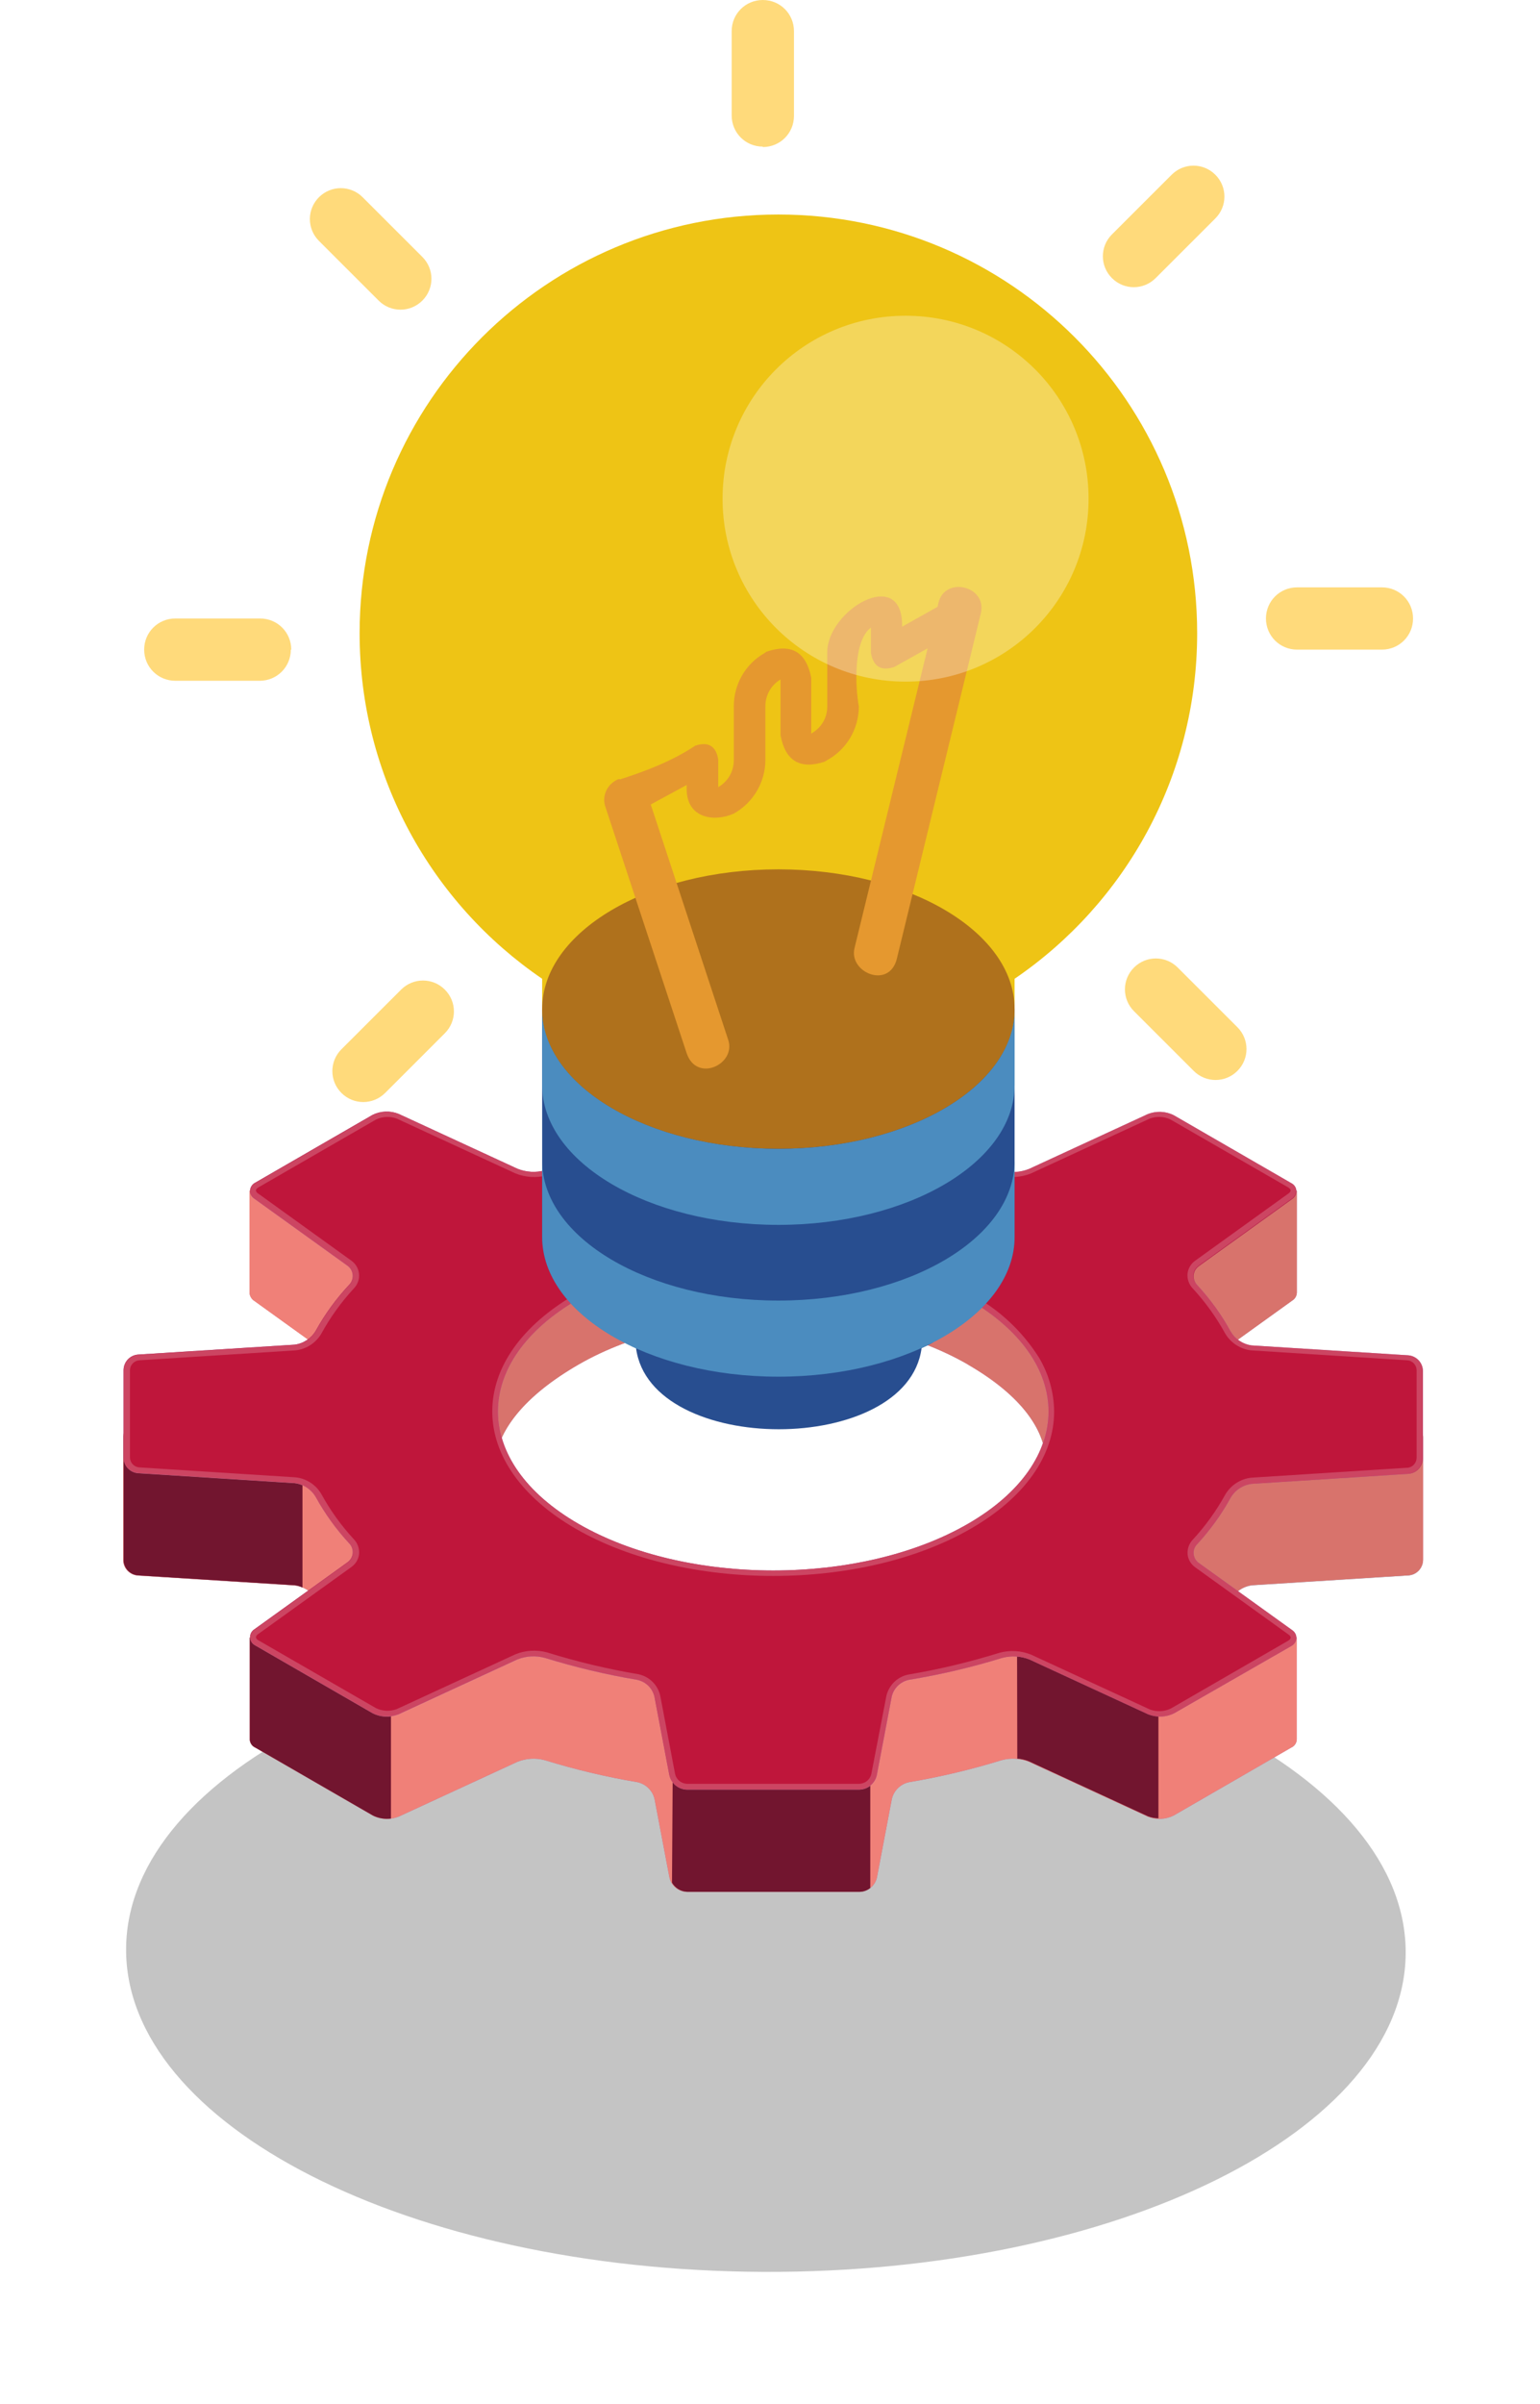 <svg width="125" height="195" viewBox="0 0 125 195" fill="none" xmlns="http://www.w3.org/2000/svg">
<g filter="url(#filter0_f_396_1660)">
<path d="M61.931 184.283C90.611 184.408 113.967 172.857 114.097 158.483C114.227 144.108 91.082 132.353 62.402 132.227C33.722 132.102 10.366 143.653 10.236 158.028C10.106 172.403 33.25 184.157 61.931 184.283Z" fill="#C4C4C4"/>
</g>
<path d="M20.255 96.586V104.867C20.27 105.127 20.411 105.364 20.633 105.505L28.187 110.937C28.648 111.248 28.766 111.879 28.454 112.339C28.417 112.391 28.38 112.443 28.328 112.488C27.223 113.697 26.31 112.102 25.613 113.378C25.249 114.001 24.618 114.424 23.898 114.521L11.187 115.322C10.527 115.374 10.007 115.923 10 116.591V126.534C10 127.202 10.519 127.751 11.187 127.796L23.891 128.597C24.633 128.672 25.293 129.095 25.679 129.733C26.073 130.46 26.518 131.15 27.008 131.81L20.27 132.834V141.123C20.292 141.398 20.463 141.642 20.715 141.754L30.25 147.26C30.903 147.594 31.675 147.623 32.358 147.356L42.004 142.904C42.717 142.622 43.496 142.577 44.23 142.778C46.687 143.535 49.195 144.136 51.732 144.559C52.422 144.707 52.964 145.234 53.127 145.917L54.337 152.283C54.478 152.951 55.064 153.433 55.747 153.456H69.771C70.454 153.433 71.04 152.951 71.181 152.283L72.391 145.917C72.554 145.234 73.096 144.707 73.786 144.559C76.324 144.136 78.832 143.535 81.295 142.778C82.03 142.577 82.816 142.622 83.521 142.904L93.168 147.356C93.851 147.623 94.622 147.594 95.275 147.26L104.81 141.754C105.07 141.642 105.241 141.39 105.256 141.108V132.834L98.933 131.291C99.29 130.772 99.616 130.252 99.906 129.725C100.269 129.102 100.9 128.679 101.62 128.582L114.323 127.781C114.991 127.737 115.503 127.187 115.511 126.52V116.576C115.503 115.908 114.984 115.359 114.323 115.307L101.635 117.363C100.907 117.274 100.262 116.858 99.883 116.228C99.141 114.87 98.236 113.616 97.19 112.48C96.796 112.087 96.789 111.449 97.182 111.056C97.227 111.011 97.279 110.966 97.331 110.929L104.885 105.498C105.115 105.357 105.256 105.119 105.263 104.852V96.586L95.283 95.844C94.622 95.51 93.851 95.48 93.168 95.755L84.538 100.533C83.87 100.786 83.113 100.689 82.534 100.274C80.086 98.463 77.296 97.165 74.335 96.46C73.652 96.289 73.118 95.747 72.947 95.064L71.204 93.707C71.062 93.039 70.476 92.556 69.794 92.534H55.769C55.086 92.556 54.5 93.039 54.359 93.707L52.934 95.191C52.756 95.873 52.23 96.408 51.547 96.601C48.705 97.432 45.989 98.649 43.488 100.237C42.85 100.593 42.093 100.652 41.411 100.385L32.358 95.755C31.675 95.48 30.911 95.51 30.25 95.844L23.846 94.738L20.255 96.586ZM78.557 110.684C87.284 115.723 86.905 122.201 78.179 127.239C69.452 132.278 55.175 132.204 46.434 127.165C37.693 122.127 38.235 115.723 46.961 110.684C55.687 105.646 69.838 105.639 78.557 110.677V110.684Z" fill="#9D6EA7"/>
<path d="M20.255 96.586V104.867C20.27 105.127 20.411 105.364 20.633 105.505L28.187 110.937C28.648 111.248 28.766 111.879 28.454 112.339C28.417 112.391 28.38 112.443 28.328 112.488C27.223 113.697 26.31 112.102 25.613 113.378C25.249 114.001 24.618 114.424 23.898 114.521L11.187 115.322C10.527 115.374 10.007 115.923 10 116.591V126.534C10 127.202 10.519 127.751 11.187 127.796L23.891 128.597C24.633 128.672 25.294 129.095 25.679 129.733C26.073 130.46 26.518 131.15 27.008 131.81L20.27 132.834V141.123C20.292 141.398 20.463 141.642 20.715 141.754L30.25 147.26C30.903 147.594 31.675 147.623 32.358 147.356L42.004 142.904C42.717 142.622 43.496 142.577 44.23 142.778C46.687 143.535 49.195 144.136 51.732 144.559C52.422 144.707 52.964 145.234 53.127 145.917L54.337 152.283C54.478 152.951 55.064 153.433 55.747 153.456H69.771C70.454 153.433 71.04 152.951 71.181 152.283L72.391 145.917C72.554 145.234 73.096 144.707 73.786 144.559C76.324 144.136 78.832 143.535 81.295 142.778C82.03 142.577 82.816 142.622 83.521 142.904L93.168 147.356C93.851 147.623 94.622 147.594 95.275 147.26L104.81 141.754C105.07 141.642 105.241 141.39 105.256 141.108V132.834L98.933 131.291C99.29 130.772 99.616 130.252 99.906 129.725C100.269 129.102 100.9 128.679 101.62 128.582L114.323 127.781C114.991 127.737 115.503 127.187 115.511 126.52V116.576C115.503 115.908 114.984 115.359 114.323 115.307L101.635 117.363C100.907 117.274 100.262 116.858 99.883 116.228C99.141 114.87 98.236 113.616 97.19 112.48C96.796 112.087 96.789 111.449 97.182 111.056C97.227 111.011 97.279 110.966 97.331 110.929L104.885 105.498C105.115 105.357 105.256 105.119 105.263 104.852V96.586L95.283 95.844C94.622 95.51 93.851 95.48 93.168 95.755L84.538 100.533C83.87 100.786 83.113 100.689 82.534 100.274C80.086 98.463 77.296 97.165 74.335 96.46C73.652 96.289 73.118 95.747 72.947 95.064L71.204 93.707C71.062 93.039 70.476 92.556 69.794 92.534H55.769C55.086 92.556 54.5 93.039 54.359 93.707L52.934 95.191C52.756 95.873 52.23 96.408 51.547 96.601C48.705 97.432 45.989 98.649 43.488 100.237C42.85 100.593 42.093 100.652 41.411 100.385L32.358 95.755C31.675 95.48 30.911 95.51 30.25 95.844L23.846 94.738L20.255 96.586ZM78.557 110.684C87.284 115.723 86.905 122.201 78.179 127.239C69.452 132.278 55.175 132.204 46.434 127.165C37.693 122.127 38.235 115.723 46.961 110.684C55.687 105.646 69.838 105.639 78.557 110.677V110.684Z" fill="#F08078"/>
<path opacity="0.1" d="M90.57 103.375L92.463 118.32L93.093 131.677L103.333 131.551L98.918 131.335C99.274 130.816 99.601 130.297 99.89 129.77C100.254 129.146 100.885 128.723 101.604 128.627L114.308 127.826C114.976 127.781 115.488 127.232 115.495 126.564V116.621C115.488 115.953 114.969 115.404 114.308 115.352L101.619 117.407C100.885 117.303 100.247 116.873 99.883 116.228C99.141 114.87 98.236 113.616 97.189 112.48C96.796 112.087 96.789 111.449 97.182 111.055C97.226 111.011 97.278 110.966 97.33 110.929L104.884 105.498C105.114 105.357 105.255 105.119 105.263 104.852V96.586L100.543 96.237L90.57 103.375Z" fill="#010101"/>
<path opacity="0.1" d="M84.65 117.074C83.982 114.848 81.978 112.621 78.565 110.67C69.838 105.639 55.688 105.639 46.961 110.67C43.771 112.518 41.671 114.551 40.728 116.606C39.571 112.629 41.641 108.399 46.954 105.335C55.68 100.304 69.831 100.304 78.558 105.335C84.063 108.548 86.097 112.978 84.65 117.074Z" fill="#010101"/>
<path d="M15.418 115.048L11.217 115.315C10.557 115.367 10.038 115.916 10.03 116.584V126.527C10.03 127.195 10.55 127.744 11.217 127.789L23.921 128.59C24.144 128.612 24.352 128.679 24.552 128.776V116.806L15.418 115.048Z" fill="#72152F"/>
<path d="M82.572 142.652C82.899 142.674 83.218 142.748 83.522 142.874L93.168 147.327C93.443 147.438 93.732 147.49 94.029 147.49V138.504L82.55 131.773L82.572 142.652Z" fill="#72152F"/>
<path d="M54.545 152.714C54.797 153.151 55.257 153.433 55.769 153.456H69.794C70.106 153.448 70.402 153.337 70.64 153.144V143.319L54.619 141.464L54.545 152.714Z" fill="#72152F"/>
<path d="M31.734 147.512V136.025L23.245 131.12L20.277 132.835V141.123C20.3 141.398 20.47 141.643 20.723 141.754L30.258 147.26C30.71 147.49 31.23 147.579 31.734 147.512Z" fill="#72152F"/>
<path d="M20.255 96.586C20.255 96.853 20.396 97.105 20.633 97.239L28.187 102.678C28.647 102.982 28.773 103.606 28.462 104.066C28.425 104.125 28.38 104.177 28.328 104.229C27.586 105.052 26.102 108.236 25.026 108.681L20.656 105.535C20.433 105.394 20.292 105.156 20.277 104.897L20.255 96.586Z" fill="#F08078"/>
<path d="M30.244 90.434L20.708 95.94C20.345 96.126 20.189 96.571 20.374 96.935C20.434 97.053 20.53 97.157 20.641 97.231L28.195 102.663C28.655 102.982 28.774 103.613 28.455 104.081C28.418 104.132 28.381 104.184 28.336 104.222C27.29 105.342 26.377 106.589 25.635 107.932C25.272 108.555 24.641 108.978 23.921 109.074L11.217 109.876C10.55 109.92 10.038 110.47 10.03 111.137V118.231C10.03 118.899 10.55 119.448 11.217 119.493L23.921 120.302C24.641 120.391 25.272 120.814 25.635 121.437C26.377 122.787 27.29 124.049 28.336 125.184C28.73 125.577 28.737 126.216 28.344 126.609C28.299 126.653 28.247 126.698 28.195 126.735L20.641 132.167C20.293 132.389 20.196 132.842 20.411 133.191C20.486 133.302 20.59 133.399 20.708 133.458L30.244 138.964C30.896 139.298 31.668 139.327 32.351 139.06L41.997 134.608C42.71 134.326 43.489 134.282 44.224 134.482C46.68 135.239 49.188 135.84 51.725 136.263C52.416 136.411 52.957 136.938 53.121 137.621L54.33 143.987C54.471 144.655 55.057 145.138 55.74 145.16H69.764C70.447 145.138 71.033 144.655 71.174 143.987L72.384 137.621C72.547 136.938 73.089 136.411 73.779 136.263C76.332 135.84 78.855 135.246 81.333 134.482C82.067 134.282 82.854 134.326 83.559 134.608L93.206 139.06C93.888 139.327 94.66 139.298 95.313 138.964L104.811 133.517C105.175 133.332 105.331 132.887 105.145 132.523C105.086 132.404 104.989 132.3 104.878 132.226L97.324 126.794C96.864 126.483 96.745 125.852 97.057 125.392C97.094 125.34 97.131 125.288 97.183 125.244C98.229 124.108 99.142 122.847 99.884 121.496C100.248 120.873 100.878 120.45 101.598 120.361L114.302 119.552C114.97 119.508 115.482 118.958 115.489 118.291V111.197C115.482 110.529 114.962 109.987 114.302 109.935L101.598 109.134C100.878 109.037 100.248 108.614 99.876 107.991C99.135 106.633 98.229 105.379 97.183 104.244C96.79 103.851 96.782 103.212 97.175 102.819C97.22 102.775 97.272 102.73 97.324 102.693L104.878 97.261C105.227 97.039 105.323 96.586 105.108 96.237C105.034 96.126 104.93 96.029 104.811 95.97L95.276 90.464C94.623 90.13 93.851 90.1 93.168 90.368L83.522 94.82C82.81 95.102 82.03 95.146 81.296 94.946C78.84 94.189 76.332 93.588 73.794 93.165C73.104 93.017 72.562 92.49 72.399 91.807L71.189 85.441C71.048 84.773 70.462 84.29 69.779 84.268H55.755C55.072 84.29 54.486 84.773 54.345 85.441L53.135 91.807C52.972 92.49 52.431 93.017 51.74 93.165C49.203 93.588 46.694 94.174 44.231 94.931C43.496 95.132 42.71 95.087 42.005 94.805L32.358 90.353C31.676 90.078 30.904 90.108 30.244 90.434ZM78.558 105.364C87.284 110.403 87.284 118.573 78.558 123.611C69.831 128.649 55.688 128.649 46.962 123.611C38.235 118.573 38.235 110.403 46.962 105.364C55.688 100.326 69.831 100.326 78.558 105.364Z" fill="#9D6EA7"/>
<path d="M30.244 90.434L20.708 95.94C20.345 96.126 20.189 96.571 20.374 96.935C20.434 97.053 20.53 97.157 20.641 97.231L28.195 102.663C28.655 102.982 28.774 103.613 28.455 104.081C28.418 104.132 28.381 104.184 28.336 104.222C27.29 105.342 26.377 106.589 25.635 107.932C25.272 108.555 24.641 108.978 23.921 109.074L11.217 109.876C10.55 109.92 10.038 110.47 10.03 111.137V118.231C10.03 118.899 10.55 119.448 11.217 119.493L23.921 120.302C24.641 120.391 25.272 120.814 25.635 121.437C26.377 122.787 27.29 124.049 28.336 125.184C28.73 125.577 28.737 126.216 28.344 126.609C28.299 126.653 28.247 126.698 28.195 126.735L20.641 132.167C20.293 132.389 20.196 132.842 20.411 133.191C20.486 133.302 20.59 133.399 20.708 133.458L30.244 138.964C30.896 139.298 31.668 139.327 32.351 139.06L41.997 134.608C42.71 134.326 43.489 134.282 44.224 134.482C46.68 135.239 49.188 135.84 51.725 136.263C52.416 136.411 52.957 136.938 53.121 137.621L54.33 143.987C54.471 144.655 55.057 145.138 55.74 145.16H69.764C70.447 145.138 71.033 144.655 71.174 143.987L72.384 137.621C72.547 136.938 73.089 136.411 73.779 136.263C76.332 135.84 78.855 135.246 81.333 134.482C82.067 134.282 82.854 134.326 83.559 134.608L93.206 139.06C93.888 139.327 94.66 139.298 95.313 138.964L104.811 133.517C105.175 133.332 105.331 132.887 105.145 132.523C105.086 132.404 104.989 132.3 104.878 132.226L97.324 126.794C96.864 126.483 96.745 125.852 97.057 125.392C97.094 125.34 97.131 125.288 97.183 125.244C98.229 124.108 99.142 122.847 99.884 121.496C100.248 120.873 100.878 120.45 101.598 120.361L114.302 119.552C114.97 119.508 115.482 118.958 115.489 118.291V111.197C115.482 110.529 114.962 109.987 114.302 109.935L101.598 109.134C100.878 109.037 100.248 108.614 99.876 107.991C99.135 106.633 98.229 105.379 97.183 104.244C96.79 103.851 96.782 103.212 97.175 102.819C97.22 102.775 97.272 102.73 97.324 102.693L104.878 97.261C105.227 97.039 105.323 96.586 105.108 96.237C105.034 96.126 104.93 96.029 104.811 95.97L95.276 90.464C94.623 90.13 93.851 90.1 93.168 90.368L83.522 94.82C82.81 95.102 82.03 95.146 81.296 94.946C78.84 94.189 76.332 93.588 73.794 93.165C73.104 93.017 72.562 92.49 72.399 91.807L71.189 85.441C71.048 84.773 70.462 84.29 69.779 84.268H55.755C55.072 84.29 54.486 84.773 54.345 85.441L53.135 91.807C52.972 92.49 52.431 93.017 51.74 93.165C49.203 93.588 46.694 94.174 44.231 94.931C43.496 95.132 42.71 95.087 42.005 94.805L32.358 90.353C31.676 90.078 30.904 90.108 30.244 90.434ZM78.558 105.364C87.284 110.403 87.284 118.573 78.558 123.611C69.831 128.649 55.688 128.649 46.962 123.611C38.235 118.573 38.235 110.403 46.962 105.364C55.688 100.326 69.831 100.326 78.558 105.364Z" fill="#BF163B"/>
<g opacity="0.2">
<path d="M78.788 104.971C69.95 99.866 55.57 99.866 46.732 104.971C42.361 107.494 39.957 110.907 39.957 114.484C39.957 118.06 42.361 121.481 46.732 124.004C55.57 129.109 69.95 129.109 78.788 124.004C83.159 121.489 85.563 118.105 85.563 114.491C85.548 112.97 85.132 111.479 84.361 110.165C82.988 107.976 81.066 106.188 78.788 104.971ZM78.558 123.611C69.832 128.649 55.688 128.649 46.962 123.611C38.236 118.572 38.236 110.403 46.962 105.364C55.688 100.326 69.832 100.326 78.558 105.364C87.284 110.403 87.269 118.572 78.558 123.611Z" fill="white"/>
<path d="M115.467 118.261V111.167C115.46 110.499 114.94 109.957 114.28 109.905L101.576 109.104C100.856 109.007 100.226 108.584 99.855 107.961C99.113 106.611 98.207 105.349 97.161 104.214C96.768 103.821 96.76 103.182 97.154 102.789C97.198 102.745 97.25 102.7 97.302 102.663L104.856 97.231C105.205 97.009 105.301 96.556 105.086 96.207C105.012 96.096 104.908 95.999 104.789 95.94L95.254 90.434C94.601 90.1 93.829 90.071 93.147 90.338L83.5 94.79C82.788 95.072 82.009 95.117 81.274 94.916C78.818 94.159 76.31 93.558 73.772 93.135C73.082 92.987 72.54 92.46 72.377 91.777L71.167 85.411C71.026 84.743 70.44 84.26 69.757 84.238H55.733C55.05 84.26 54.464 84.743 54.323 85.411L53.136 91.807C52.972 92.49 52.431 93.016 51.741 93.165C49.203 93.588 46.695 94.174 44.231 94.931C43.497 95.131 42.71 95.087 42.005 94.805L32.359 90.353C31.676 90.085 30.904 90.115 30.251 90.449L20.716 95.955C20.352 96.141 20.197 96.586 20.382 96.949C20.442 97.068 20.538 97.172 20.649 97.246L28.203 102.678C28.663 102.997 28.782 103.628 28.463 104.095C28.426 104.147 28.389 104.199 28.344 104.236C27.298 105.357 26.385 106.603 25.643 107.946C25.28 108.57 24.649 108.993 23.929 109.089L11.225 109.89C10.557 109.935 10.046 110.484 10.038 111.152V118.246C10.038 118.914 10.557 119.463 11.225 119.507L23.929 120.316C24.649 120.405 25.28 120.828 25.643 121.451C26.385 122.802 27.298 124.063 28.344 125.199C28.738 125.592 28.745 126.23 28.352 126.624C28.307 126.668 28.255 126.713 28.203 126.75L20.649 132.181C20.3 132.404 20.204 132.857 20.419 133.205C20.493 133.317 20.597 133.413 20.716 133.473L30.251 138.978C30.904 139.312 31.676 139.342 32.359 139.075L42.005 134.623C42.718 134.341 43.497 134.296 44.231 134.497C46.688 135.253 49.196 135.854 51.733 136.277C52.423 136.426 52.965 136.953 53.128 137.635L54.338 144.002C54.479 144.67 55.065 145.152 55.748 145.175H69.772C70.455 145.152 71.041 144.67 71.182 144.002L72.392 137.635C72.555 136.953 73.097 136.426 73.787 136.277C76.339 135.847 78.862 135.246 81.333 134.482C82.068 134.281 82.855 134.326 83.559 134.608L93.206 139.06C93.889 139.327 94.66 139.298 95.313 138.964L104.811 133.517C105.175 133.332 105.331 132.886 105.145 132.523C105.086 132.404 104.99 132.3 104.878 132.226L97.324 126.794C96.864 126.483 96.746 125.852 97.057 125.392C97.094 125.34 97.131 125.288 97.183 125.243C98.23 124.108 99.142 122.847 99.884 121.496C100.248 120.873 100.879 120.45 101.598 120.361L114.302 119.552C114.97 119.492 115.475 118.929 115.467 118.261ZM114.25 119.055L101.546 119.864C100.671 119.967 99.892 120.479 99.447 121.244C98.719 122.565 97.836 123.789 96.812 124.895C96.508 125.214 96.36 125.651 96.397 126.089C96.419 126.29 96.486 126.483 96.582 126.661C96.694 126.854 96.849 127.017 97.028 127.143L104.581 132.582C104.708 132.664 104.774 132.768 104.767 132.842C104.76 132.916 104.685 133.012 104.559 133.087L95.024 138.593C94.497 138.845 93.889 138.867 93.34 138.667L83.693 134.215C82.884 133.888 81.994 133.836 81.148 134.059C78.714 134.816 76.236 135.409 73.727 135.832C72.844 136.01 72.154 136.686 71.947 137.561L70.722 143.906C70.618 144.351 70.232 144.67 69.772 144.692H55.748C55.288 144.67 54.902 144.351 54.798 143.906L53.588 137.531C53.381 136.656 52.691 135.981 51.807 135.803C49.299 135.38 46.821 134.786 44.387 134.029C43.541 133.806 42.651 133.858 41.842 134.185L32.195 138.637C31.646 138.837 31.045 138.808 30.518 138.556L20.983 133.057C20.879 133.012 20.805 132.923 20.768 132.812C20.79 132.701 20.857 132.597 20.961 132.545L28.515 127.113C28.871 126.868 29.094 126.483 29.146 126.06C29.183 125.622 29.034 125.184 28.73 124.865C27.706 123.759 26.823 122.535 26.096 121.214C25.658 120.442 24.879 119.93 23.996 119.834L11.292 119.025C10.877 118.988 10.557 118.647 10.55 118.231V111.137C10.557 110.722 10.877 110.38 11.292 110.343L23.996 109.534C24.879 109.438 25.658 108.918 26.096 108.154C26.823 106.833 27.706 105.609 28.73 104.503C29.034 104.184 29.19 103.746 29.138 103.309C29.094 102.886 28.864 102.5 28.515 102.255L20.961 96.816C20.857 96.764 20.79 96.667 20.768 96.556C20.768 96.482 20.857 96.393 20.983 96.311L30.518 90.813C31.045 90.56 31.646 90.531 32.195 90.731L41.842 95.183C42.651 95.51 43.541 95.562 44.387 95.339C46.821 94.582 49.299 93.996 51.807 93.566C52.691 93.388 53.381 92.712 53.588 91.837L54.798 85.463C54.902 85.017 55.288 84.698 55.748 84.676H69.772C70.232 84.698 70.618 85.025 70.722 85.47L71.932 91.837C72.139 92.712 72.829 93.388 73.713 93.566C76.221 93.989 78.699 94.582 81.133 95.339C81.979 95.562 82.877 95.51 83.686 95.183L93.332 90.731C93.881 90.531 94.49 90.553 95.016 90.813L104.552 96.311C104.678 96.393 104.76 96.482 104.76 96.556C104.76 96.63 104.7 96.734 104.574 96.816L97.02 102.255C96.664 102.5 96.441 102.886 96.389 103.309C96.352 103.746 96.501 104.184 96.805 104.503C97.829 105.609 98.712 106.833 99.439 108.154C99.884 108.918 100.663 109.43 101.539 109.534L114.243 110.343C114.658 110.38 114.977 110.722 114.985 111.137V118.231C114.985 118.647 114.688 119.003 114.272 119.055H114.25Z" fill="white"/>
</g>
<path d="M63.706 105.987C58.474 105.987 53.874 107.285 51.31 109.214C51.416 109.25 51.521 109.32 51.627 109.355C52.785 118.126 73.644 118.126 74.803 109.355C75.119 109.214 75.435 109.074 75.716 108.899C73.082 107.145 68.693 105.987 63.741 105.987H63.706Z" fill="#284E90"/>
<path d="M82.353 81.85V100.303C82.353 106.548 73.749 111.635 63.18 111.635C52.61 111.635 44.007 106.548 44.007 100.303V81.85H82.353Z" fill="#284E90"/>
<path d="M63.18 105.496C73.785 105.496 82.353 100.409 82.353 94.164V100.338C82.353 106.583 73.749 111.67 63.18 111.67C52.61 111.67 44.007 106.583 44.007 100.338V94.164C44.007 100.409 52.61 105.496 63.18 105.496Z" fill="#4B8CBF"/>
<path d="M63.18 93.181C73.785 93.181 82.353 88.094 82.353 81.85V88.024C82.353 94.269 73.749 99.356 63.18 99.356C52.61 99.356 44.007 94.269 44.007 88.024V81.85C44.007 88.094 52.61 93.181 63.18 93.181Z" fill="#4B8CBF"/>
<g filter="url(#filter1_f_396_1660)">
<path d="M29.189 51.362C29.189 32.592 44.393 17.401 63.18 17.401C81.967 17.401 97.172 32.592 97.172 51.362C97.172 63.01 91.307 73.289 82.353 79.394V81.814C82.353 88.059 73.75 93.146 63.18 93.146C52.61 93.146 44.007 88.059 44.007 81.814V79.394C35.053 73.289 29.189 63.01 29.189 51.362Z" fill="#EEC415"/>
</g>
<path d="M63.18 93.181C73.769 93.181 82.353 88.108 82.353 81.849C82.353 75.591 73.769 70.517 63.18 70.517C52.591 70.517 44.007 75.591 44.007 81.849C44.007 88.108 52.591 93.181 63.18 93.181Z" fill="#AF711C"/>
<path d="M50.327 63.22C52.399 62.553 54.541 61.747 56.437 60.484C57.491 60.133 58.123 60.519 58.298 61.606V63.852C59.071 63.395 59.562 62.589 59.562 61.676V57.291C59.562 55.502 60.511 53.853 62.056 52.976L62.196 52.87C64.233 52.169 65.427 52.87 65.848 54.975V59.501C66.656 59.045 67.147 58.238 67.147 57.326V52.906C67.147 49.502 73.222 45.889 73.222 50.73V50.836L76.102 49.222L76.172 48.906C76.699 46.696 80.14 47.538 79.613 49.748L72.801 77.745C72.204 80.271 68.868 78.902 69.36 76.903L75.294 52.59L72.59 54.098C71.537 54.449 70.905 54.098 70.694 52.976V50.906C69.219 51.993 69.43 55.782 69.711 57.291C69.711 59.115 68.728 60.799 67.112 61.676L66.937 61.782C64.935 62.448 63.741 61.712 63.355 59.642V55.116C62.617 55.537 62.126 56.379 62.126 57.256V61.641C62.126 63.431 61.143 65.115 59.562 65.992C58.017 66.693 55.735 66.413 55.735 63.992V63.676L52.82 65.255L59.106 84.34C59.773 86.34 56.542 87.849 55.735 85.428L49.133 65.43C48.817 64.518 49.344 63.501 50.257 63.185C49.344 63.501 50.608 63.08 50.257 63.185L50.327 63.22Z" fill="#E5982F"/>
<path opacity="0.3" d="M58.65 40.451C58.65 48.661 65.287 55.291 73.504 55.291C81.721 55.291 88.358 48.661 88.358 40.451C88.358 32.242 81.721 25.611 73.504 25.611C65.287 25.611 58.65 32.242 58.65 40.451Z" fill="white"/>
<path d="M61.917 11.893C60.512 11.893 59.389 10.771 59.389 9.367V2.526C59.389 1.123 60.512 -0 61.917 -0C63.322 -0 64.445 1.123 64.445 2.526V9.402C64.445 10.806 63.322 11.928 61.917 11.928V11.893Z" fill="#FFDA7B"/>
<path d="M34.281 24.383C33.298 25.365 31.718 25.365 30.735 24.383L25.889 19.541C24.906 18.559 24.906 16.98 25.889 15.998C26.872 15.016 28.452 15.016 29.435 15.998L34.281 20.84C35.265 21.822 35.265 23.401 34.281 24.383Z" fill="#FFDA7B"/>
<path d="M23.606 52.695C23.606 54.098 22.483 55.221 21.078 55.221H14.23C12.826 55.221 11.702 54.098 11.702 52.695C11.702 51.292 12.826 50.169 14.23 50.169H21.113C22.518 50.169 23.641 51.292 23.641 52.695H23.606Z" fill="#FFDA7B"/>
<path d="M36.106 80.271C37.09 81.253 37.09 82.832 36.106 83.814L31.261 88.656C30.277 89.638 28.697 89.638 27.714 88.656C26.731 87.674 26.731 86.095 27.714 85.112L32.56 80.271C33.543 79.289 35.123 79.289 36.106 80.271Z" fill="#FFDA7B"/>
<path d="M92.046 78.481C93.029 77.499 94.609 77.499 95.593 78.481L100.439 83.323C101.422 84.305 101.422 85.884 100.439 86.866C99.455 87.849 97.875 87.849 96.892 86.866L92.046 82.025C91.063 81.043 91.063 79.464 92.046 78.481Z" fill="#FFDA7B"/>
<path d="M102.756 50.169C102.756 48.766 103.88 47.643 105.284 47.643H112.167C113.571 47.643 114.695 48.766 114.695 50.169C114.695 51.573 113.571 52.695 112.167 52.695H105.284C103.88 52.695 102.756 51.573 102.756 50.169Z" fill="#FFDA7B"/>
<path d="M90.255 22.559C89.272 21.576 89.272 19.997 90.255 19.015L95.101 14.174C96.084 13.191 97.664 13.191 98.648 14.174C99.631 15.156 99.631 16.735 98.648 17.717L93.802 22.559C92.818 23.541 91.238 23.541 90.255 22.559Z" fill="#FFDA7B"/>
<defs>
<filter id="filter0_f_396_1660" x="0.235" y="122.226" width="123.862" height="72.058" filterUnits="userSpaceOnUse" color-interpolation-filters="sRGB">
<feFlood flood-opacity="0" result="BackgroundImageFix"/>
<feBlend mode="normal" in="SourceGraphic" in2="BackgroundImageFix" result="shape"/>
<feGaussianBlur stdDeviation="5" result="effect1_foregroundBlur_396_1660"/>
</filter>
<filter id="filter1_f_396_1660" x="25.189" y="13.401" width="75.983" height="83.745" filterUnits="userSpaceOnUse" color-interpolation-filters="sRGB">
<feFlood flood-opacity="0" result="BackgroundImageFix"/>
<feBlend mode="normal" in="SourceGraphic" in2="BackgroundImageFix" result="shape"/>
<feGaussianBlur stdDeviation="2" result="effect1_foregroundBlur_396_1660"/>
</filter>
</defs>
</svg>
